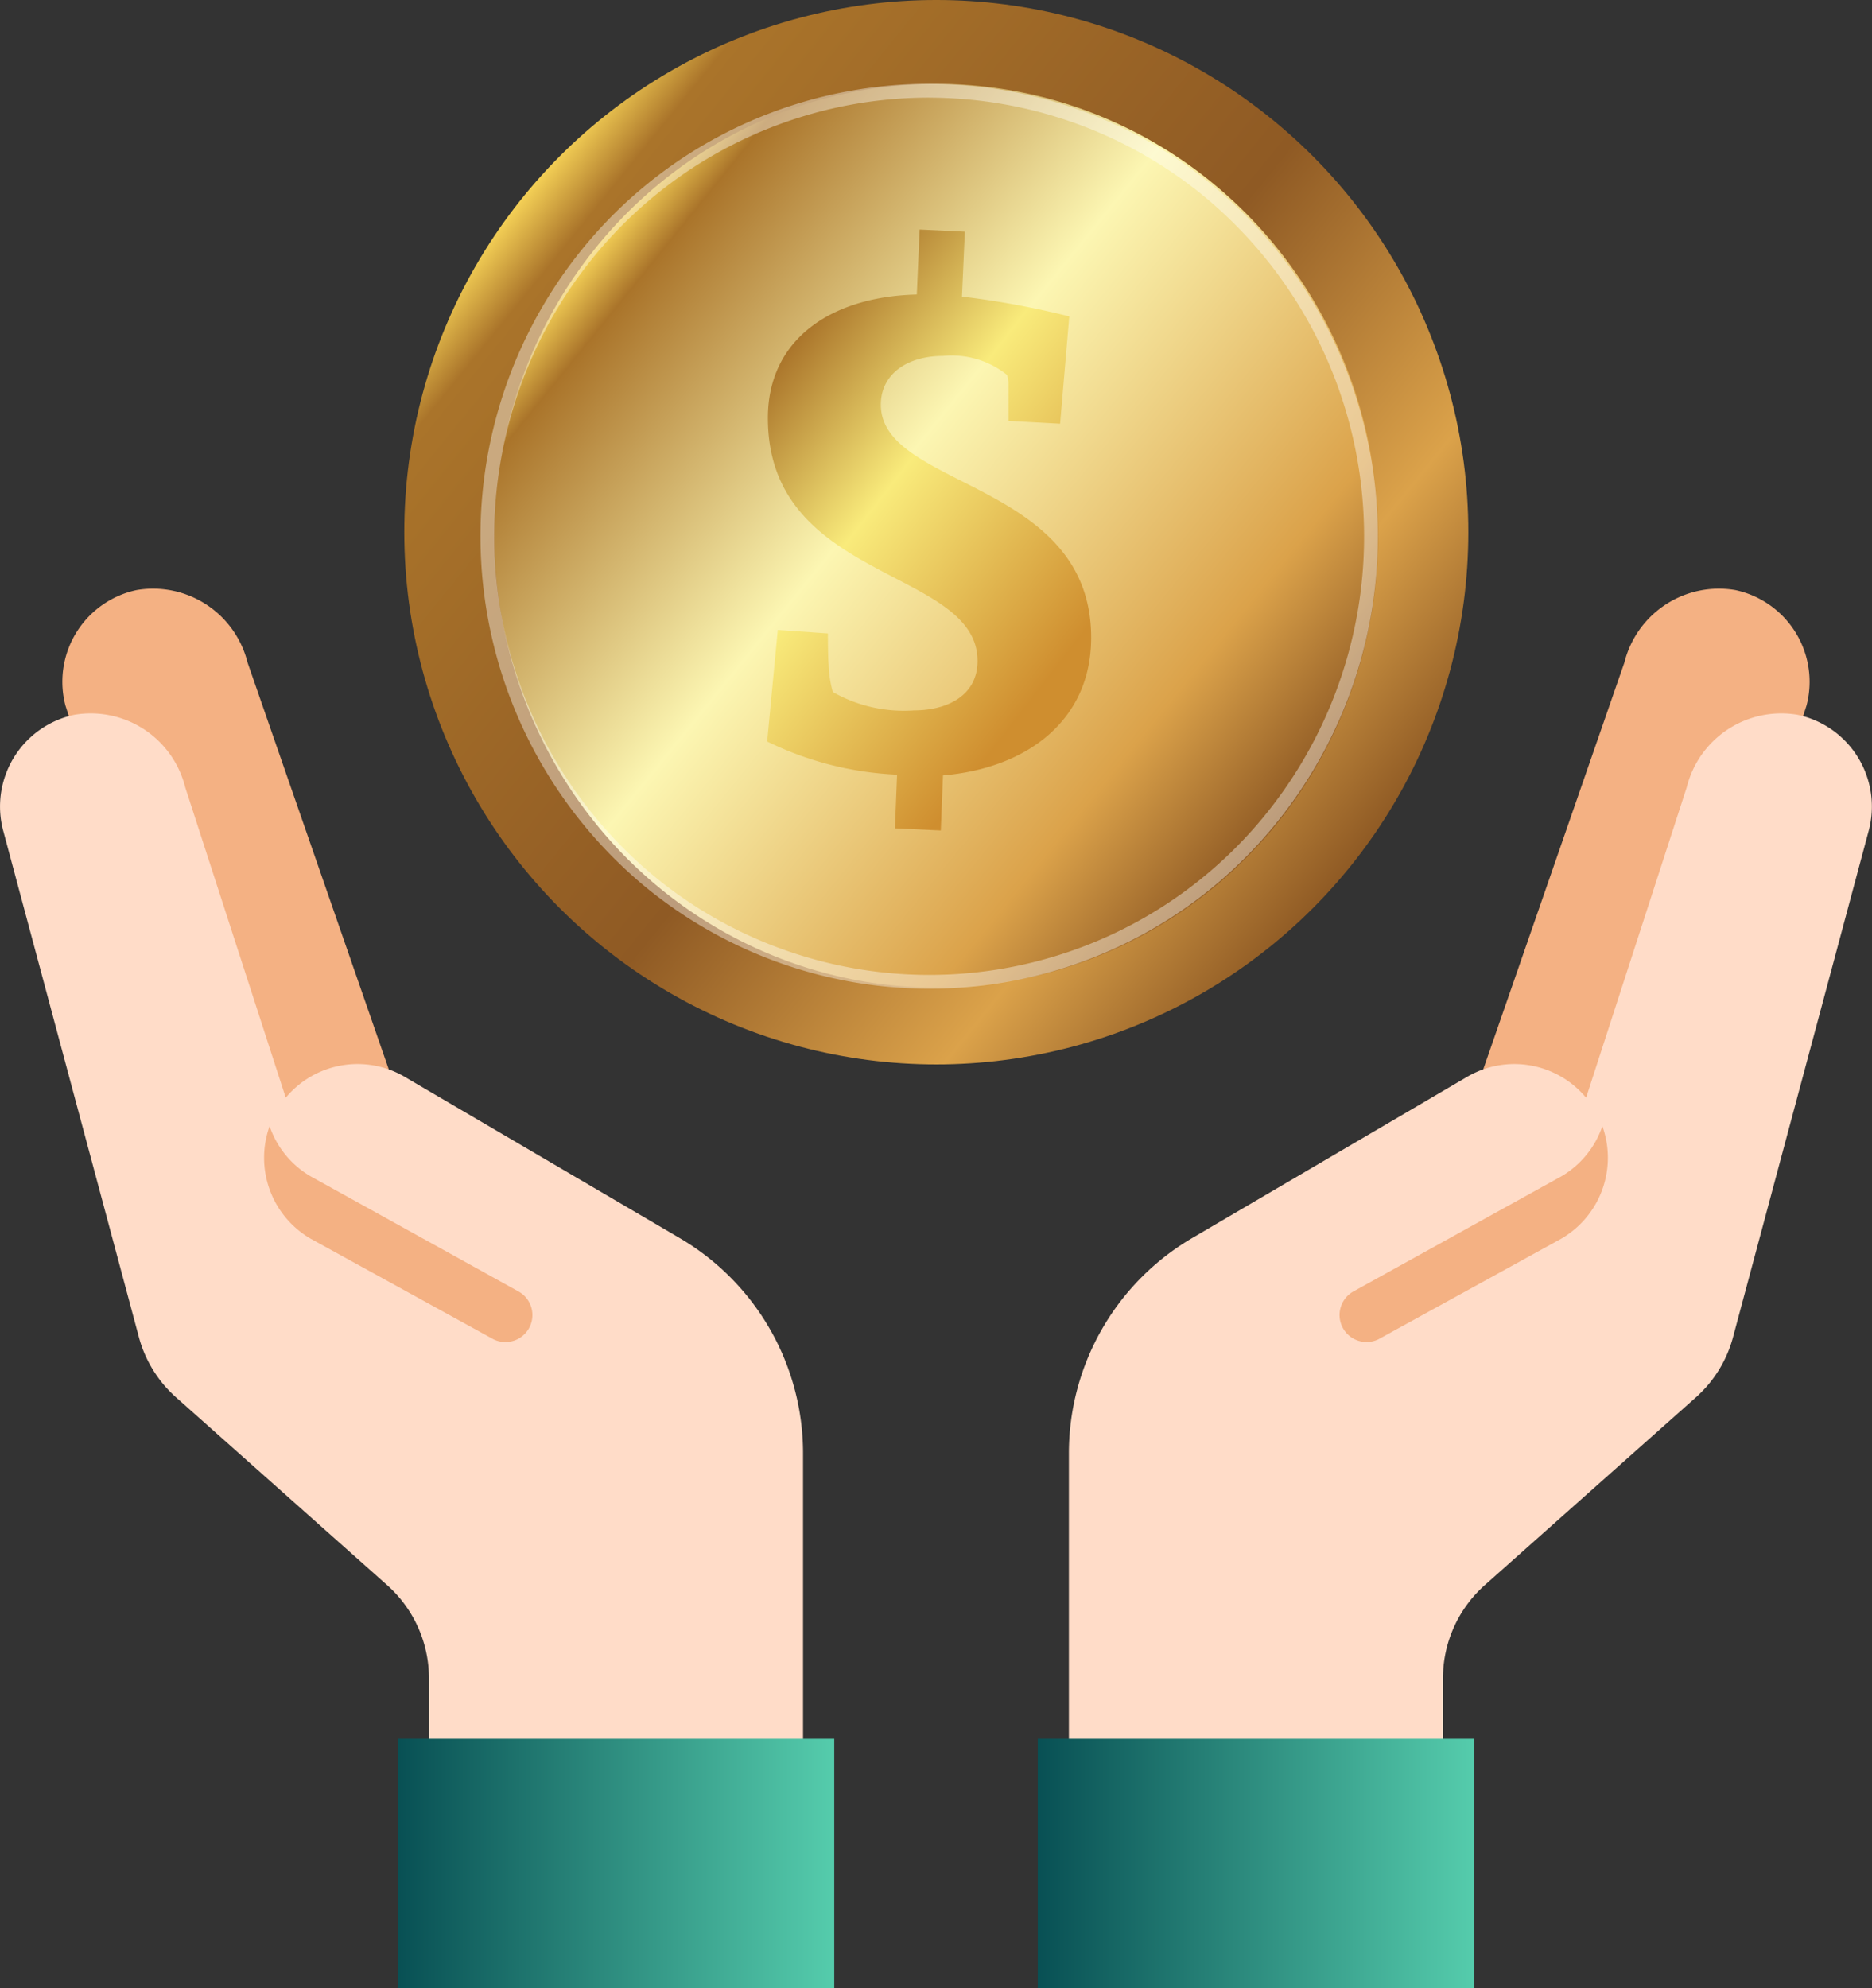 <svg xmlns="http://www.w3.org/2000/svg" xmlns:xlink="http://www.w3.org/1999/xlink" viewBox="0 0 47.502 50.435"><rect x="0" y="0" width="47.502" height="50.435" fill="#333333" stroke="none"/><defs><style>.cls-1{fill:url(#linear-gradient);}.cls-2{fill:url(#linear-gradient-2);}.cls-3{opacity:0.4;}.cls-4{fill:#fff;}.cls-5{fill:url(#linear-gradient-3);}.cls-6{fill:#f4b183;}.cls-7{fill:#ffdcc8;}.cls-8{fill:url(#linear-gradient-4);}.cls-9{fill:url(#linear-gradient-5);}</style><linearGradient id="linear-gradient" x1="13.27" y1="5" x2="34.247" y2="22" gradientUnits="userSpaceOnUse"><stop offset="0" stop-color="#f4d056"/><stop offset="0.06" stop-color="#aa742a"/><stop offset="0.53" stop-color="#8f5a24"/><stop offset="0.82" stop-color="#dba24a"/><stop offset="1" stop-color="#8f5a24"/></linearGradient><linearGradient id="linear-gradient-2" x1="14.97" y1="6.467" x2="32.547" y2="20.711" gradientUnits="userSpaceOnUse"><stop offset="0" stop-color="#f4d056"/><stop offset="0.06" stop-color="#aa742a"/><stop offset="0.42" stop-color="#fcf6b2"/><stop offset="0.82" stop-color="#dba24a"/><stop offset="1" stop-color="#8f5a24"/></linearGradient><linearGradient id="linear-gradient-3" x1="15.371" y1="7.23" x2="31.995" y2="20.103" gradientUnits="userSpaceOnUse"><stop offset="0.221" stop-color="#aa742a"/><stop offset="0.42" stop-color="#f9eb7b"/><stop offset="0.713" stop-color="#cf8e2f"/></linearGradient><linearGradient id="linear-gradient-4" x1="26.333" y1="47.271" x2="37.407" y2="47.271" gradientUnits="userSpaceOnUse"><stop offset="0" stop-color="#085054"/><stop offset="1" stop-color="#55ccac"/></linearGradient><linearGradient id="linear-gradient-5" x1="10.094" y1="47.271" x2="21.169" y2="47.271" xlink:href="#linear-gradient-4"/></defs><g id="Layer_2" data-name="Layer 2"><g id="_ÎÓÈ_1" data-name="—ÎÓÈ_1"><circle class="cls-1" cx="23.759" cy="13.5" r="13.5"/><ellipse class="cls-2" cx="23.759" cy="13.589" rx="11.212" ry="11.462"/><g class="cls-3"><path class="cls-4" d="M23.57,25.08a11.363,11.363,0,0,1-7.166-2.561A11.551,11.551,0,0,1,14.727,6.378,11.333,11.333,0,0,1,30.75,4.688a11.547,11.547,0,0,1,1.678,16.139A11.318,11.318,0,0,1,23.57,25.08Zm.013-22.603A10.97,10.97,0,0,0,15,6.597,11.201,11.201,0,0,0,16.626,22.248a10.983,10.983,0,0,0,15.529-1.639,11.197,11.197,0,0,0-1.627-15.65A11.016,11.016,0,0,0,23.583,2.478Z"/></g><path class="cls-5" d="M19.485,10.605c0-2.006,1.611-3.081,3.779-3.134l.072-1.648,1.147.054-.073,1.647a21.544,21.544,0,0,1,2.723.502L26.9,10.748l-1.308-.071V9.71a1.703,1.703,0,0,0-.035-.197,2.243,2.243,0,0,0-1.629-.484c-.914,0-1.577.466-1.577,1.236,0,2.131,5.337,1.916,5.337,5.911,0,2.113-1.648,3.313-3.76,3.493l-.055,1.397-1.164-.054.054-1.362a8.315,8.315,0,0,1-3.296-.841l.269-2.83,1.272.089s0,.609.018.788a2.906,2.906,0,0,0,.107.698,3.649,3.649,0,0,0,2.06.466c.842,0,1.612-.376,1.612-1.253C24.804,14.403,19.485,14.778,19.485,10.605Z"/><path class="cls-6" d="M37.637,27.126,41.22,16.803a2.472,2.472,0,0,1,2.816-1.835,2.379,2.379,0,0,1,1.83,2.822q-.012.056-.027.112l-3.686,11.383Z"/><path class="cls-7" d="M45.618,18.132a2.472,2.472,0,0,0-2.816,1.835l-2.555,7.878a2.369,2.369,0,0,0-3.006-.537l-6.993,4.099a6.329,6.329,0,0,0-3.125,5.46v8.239h9.492V42.575a3.164,3.164,0,0,1,1.06-2.365l5.347-4.754a3.123,3.123,0,0,0,.957-1.55l3.441-12.839a2.379,2.379,0,0,0-1.691-2.908q-.056-.015-.113-.027Z"/><path class="cls-8" d="M26.333,44.106v6.328H37.407V44.106H26.333Z"/><path class="cls-6" d="M39.618,29.84,34.33,32.766a.685.685,0,0,0,.648,1.206l.037-.02,4.602-2.531a2.373,2.373,0,0,0,1.043-2.855A2.35,2.35,0,0,1,39.618,29.84Z"/><path class="cls-6" d="M9.865,27.126,6.281,16.803a2.472,2.472,0,0,0-2.816-1.835,2.378,2.378,0,0,0-1.83,2.822q.012.056.027.112l3.686,11.383Z"/><path class="cls-7" d="M17.25,31.407l-6.993-4.099a2.368,2.368,0,0,0-3.006.537L4.699,19.967a2.472,2.472,0,0,0-2.816-1.835,2.379,2.379,0,0,0-1.83,2.822q.012.057.027.112l3.441,12.839a3.123,3.123,0,0,0,.957,1.55L9.825,40.21a3.164,3.164,0,0,1,1.06,2.365v2.531h9.492V36.867A6.328,6.328,0,0,0,17.25,31.407Z"/><path class="cls-9" d="M21.169,44.106H10.094v6.328H21.169Z"/><path class="cls-6" d="M7.884,29.84l5.287,2.927a.685.685,0,0,1-.648,1.206l-.037-.02L7.884,31.422a2.373,2.373,0,0,1-1.043-2.855A2.351,2.351,0,0,0,7.884,29.84Z"/></g></g></svg>
